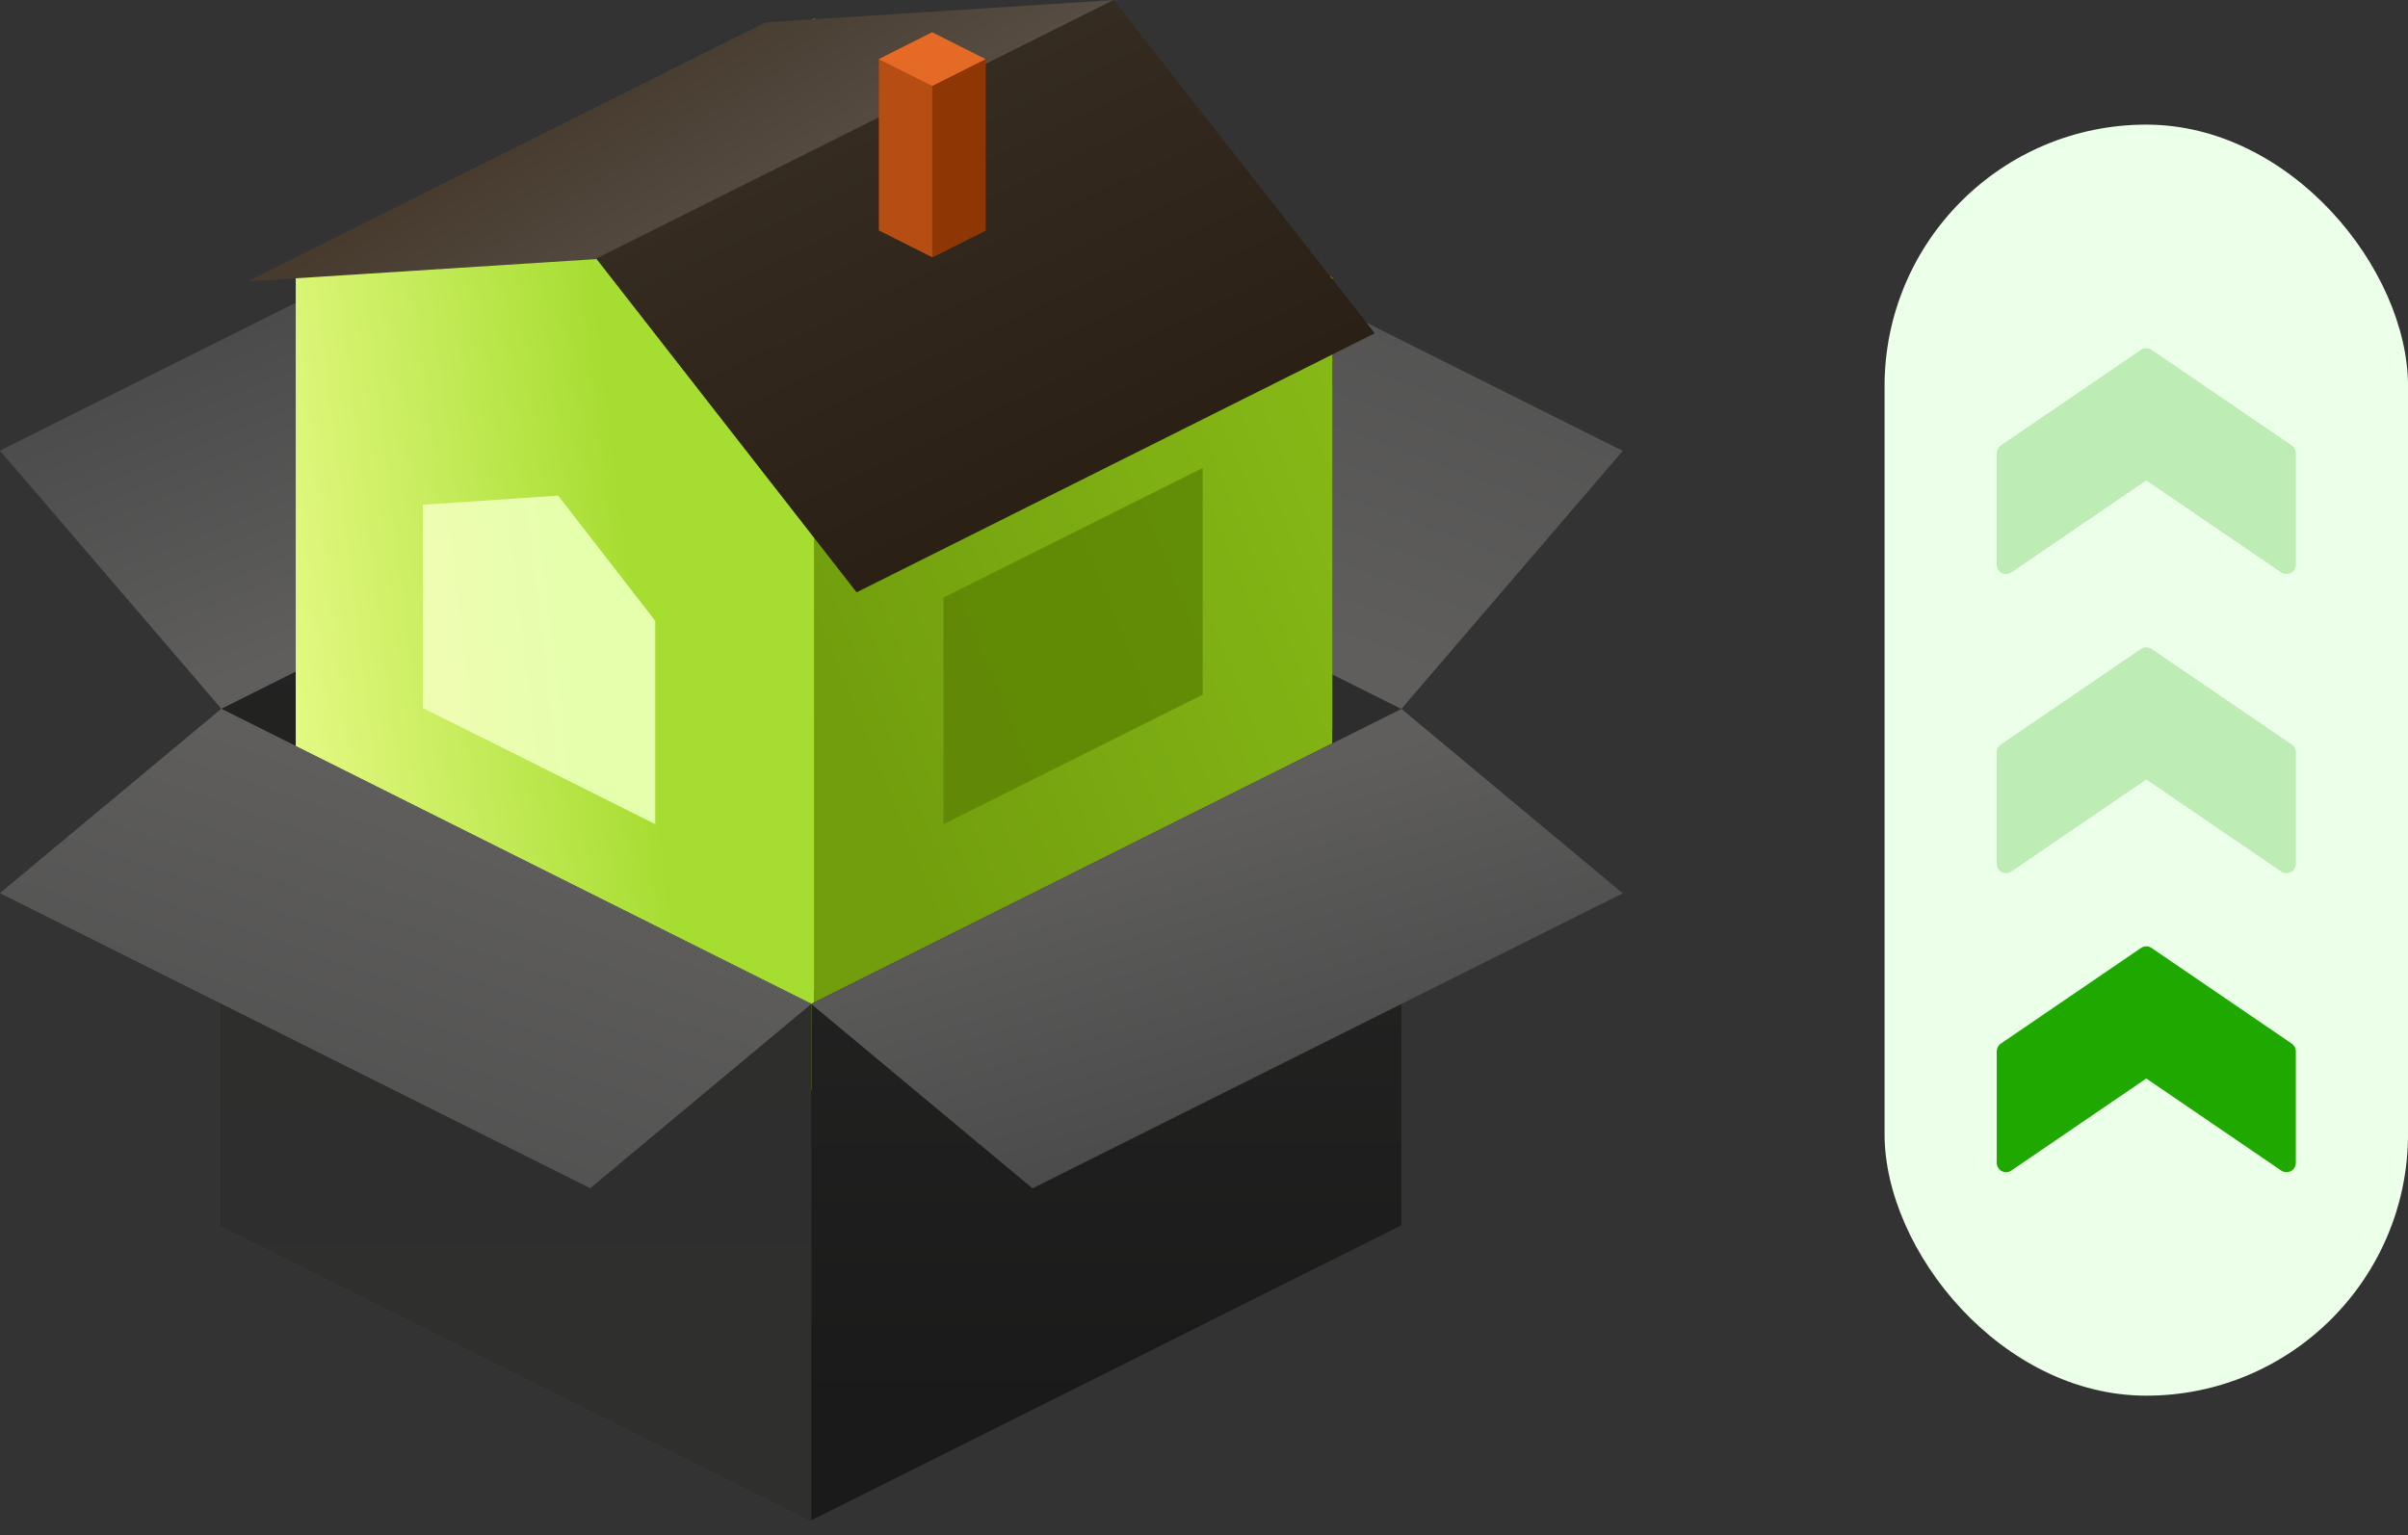 <svg xmlns="http://www.w3.org/2000/svg" width="127" height="81" viewBox="0 0 127 81" fill="none"><rect x="0" y="0" width="127" height="81" fill="#333333" stroke="none"/><path fill-rule="evenodd" clip-rule="evenodd" d="M73.907 37.399V64.637L42.781 80.197L11.656 64.637V37.399L42.781 21.834L73.907 37.399Z" fill="url(#paint0_linear_8245_2028)"></path><path fill-rule="evenodd" clip-rule="evenodd" d="M42.781 21.835V80.197L11.656 64.635V37.399L42.781 21.834V21.835Z" fill="url(#paint1_linear_8245_2028)"></path><path fill-rule="evenodd" clip-rule="evenodd" d="M85.587 23.781L73.91 37.398L42.785 21.837L54.455 8.215L85.587 23.781Z" fill="url(#paint2_linear_8245_2028)"></path><path fill-rule="evenodd" clip-rule="evenodd" d="M-0.002 23.771L11.673 37.388L42.798 21.828L31.126 8.205L-0.004 23.771H-0.002Z" fill="url(#paint3_linear_8245_2028)"></path><path fill-rule="evenodd" clip-rule="evenodd" d="M70.266 14.636V38.55L42.936 52.213L15.607 38.55V14.636L42.938 0.969L70.266 14.636Z" fill="url(#paint4_linear_8245_2028)"></path><path fill-rule="evenodd" clip-rule="evenodd" d="M42.936 0.969V52.213L15.607 38.55V14.636L42.938 0.969H42.936Z" fill="url(#paint5_linear_8245_2028)"></path><path fill-rule="evenodd" clip-rule="evenodd" d="M70.26 43.898L42.932 57.563V28.3L70.26 14.633V43.898Z" fill="url(#paint6_linear_8245_2028)"></path><path fill-rule="evenodd" clip-rule="evenodd" d="M63.429 36.645L49.764 43.477V31.52L63.429 24.688V36.645Z" fill="url(#paint7_linear_8245_2028)"></path><path fill-rule="evenodd" clip-rule="evenodd" d="M15.598 43.898L42.931 57.563V28.299L31.513 13.571L15.598 14.633V43.898Z" fill="url(#paint8_linear_8245_2028)"></path><path fill-rule="evenodd" clip-rule="evenodd" d="M22.301 37.347L34.559 43.477V32.754L29.44 26.146L22.301 26.624V37.349V37.347Z" fill="url(#paint9_linear_8245_2028)"></path><path fill-rule="evenodd" clip-rule="evenodd" d="M31.438 13.669L13.057 14.842L40.387 1.179L58.772 0.002L31.438 13.669Z" fill="url(#paint10_linear_8245_2028)"></path><path fill-rule="evenodd" clip-rule="evenodd" d="M72.507 17.579L58.734 0L31.445 13.64L45.178 31.247L72.507 17.581V17.579Z" fill="url(#paint11_linear_8245_2028)"></path><path fill-rule="evenodd" clip-rule="evenodd" d="M51.975 3.121V12.155L49.163 13.569L46.35 12.155V3.119L49.163 1.705L51.977 3.119L51.975 3.121Z" fill="#B64E13"></path><path fill-rule="evenodd" clip-rule="evenodd" d="M51.98 12.155L49.166 13.569V4.532L51.978 3.118L51.98 12.155Z" fill="#8E3705"></path><path fill-rule="evenodd" clip-rule="evenodd" d="M46.35 3.121L49.161 4.533L51.975 3.119L49.161 1.705L46.35 3.119V3.121Z" fill="#E56A25"></path><path fill-rule="evenodd" clip-rule="evenodd" d="M73.911 64.633L42.785 80.199V52.96L73.91 37.394V64.635L73.911 64.633Z" fill="url(#paint12_linear_8245_2028)"></path><path fill-rule="evenodd" clip-rule="evenodd" d="M11.652 64.633L42.782 80.199V52.96L11.65 37.394V64.635L11.652 64.633Z" fill="url(#paint13_linear_8245_2028)"></path><path fill-rule="evenodd" clip-rule="evenodd" d="M73.911 37.395L85.585 47.123L54.455 62.689L42.785 52.961L73.911 37.395Z" fill="url(#paint14_linear_8245_2028)"></path><path fill-rule="evenodd" clip-rule="evenodd" d="M11.673 37.388L-0.004 47.115L31.128 62.681L42.798 52.952L11.673 37.388Z" fill="url(#paint15_linear_8245_2028)"></path><rect x="99.393" y="6.574" width="27.609" height="67.051" rx="13.805" fill="#EBFFE9"></rect><g clip-path="url(#clip0_8245_2028)"><path fill-rule="evenodd" clip-rule="evenodd" d="M113.475 18.454L120.87 23.501C121.005 23.593 121.085 23.745 121.085 23.908L121.085 29.79C121.085 30.062 120.865 30.282 120.593 30.283C120.493 30.283 120.396 30.253 120.314 30.197L113.197 25.34L106.08 30.197C105.855 30.35 105.548 30.293 105.395 30.068C105.338 29.986 105.309 29.889 105.309 29.79L105.309 23.908C105.309 23.745 105.389 23.593 105.524 23.501L112.919 18.454C113.086 18.34 113.307 18.341 113.475 18.454Z" fill="#1FA900" fill-opacity="0.23"></path></g><g clip-path="url(#clip1_8245_2028)"><path fill-rule="evenodd" clip-rule="evenodd" d="M113.475 34.232L120.87 39.278C121.005 39.37 121.085 39.523 121.085 39.686L121.085 45.567C121.085 45.839 120.865 46.06 120.593 46.06C120.493 46.06 120.396 46.03 120.314 45.974L113.197 41.118L106.08 45.974C105.855 46.128 105.548 46.07 105.395 45.846C105.338 45.764 105.309 45.666 105.309 45.567L105.309 39.686C105.309 39.523 105.389 39.37 105.524 39.278L112.919 34.232C113.086 34.118 113.307 34.119 113.475 34.232Z" fill="#1FA900" fill-opacity="0.23"></path></g><g clip-path="url(#clip2_8245_2028)"><path fill-rule="evenodd" clip-rule="evenodd" d="M113.475 50.008L120.87 55.054C121.005 55.146 121.085 55.298 121.085 55.461L121.085 61.343C121.085 61.615 120.865 61.836 120.593 61.836C120.493 61.836 120.396 61.806 120.314 61.75L113.197 56.893L106.08 61.75C105.855 61.904 105.548 61.846 105.395 61.621C105.338 61.539 105.309 61.442 105.309 61.343L105.309 55.461C105.309 55.298 105.389 55.146 105.524 55.054L112.919 50.008C113.086 49.894 113.307 49.894 113.475 50.008Z" fill="#1FA900"></path></g><defs><linearGradient id="paint0_linear_8245_2028" x1="62.603" y1="69.587" x2="62.603" y2="32.421" gradientUnits="userSpaceOnUse"><stop stop-color="#2F2F2E"></stop><stop offset="1" stop-color="#2D2D2D"></stop></linearGradient><linearGradient id="paint1_linear_8245_2028" x1="38.63" y1="72.414" x2="38.63" y2="29.615" gradientUnits="userSpaceOnUse"><stop stop-color="#1A1A1A"></stop><stop offset="1" stop-color="#242423"></stop></linearGradient><linearGradient id="paint2_linear_8245_2028" x1="80.623" y1="37.808" x2="93.327" y2="3.269" gradientUnits="userSpaceOnUse"><stop stop-color="#5F5E5D"></stop><stop offset="1" stop-color="#484848"></stop></linearGradient><linearGradient id="paint3_linear_8245_2028" x1="13.734" y1="35.231" x2="6.388" y2="16.976" gradientUnits="userSpaceOnUse"><stop stop-color="#5F5E5D"></stop><stop offset="1" stop-color="#484848"></stop></linearGradient><linearGradient id="paint4_linear_8245_2028" x1="69.69" y1="51.617" x2="73.93" y2="7.097" gradientUnits="userSpaceOnUse"><stop stop-color="#C6803A"></stop><stop offset="1" stop-color="#A4601D"></stop></linearGradient><linearGradient id="paint5_linear_8245_2028" x1="46.932" y1="35.657" x2="24.289" y2="11.756" gradientUnits="userSpaceOnUse"><stop stop-color="#9B5F1F"></stop><stop offset="1" stop-color="#824C1B"></stop></linearGradient><linearGradient id="paint6_linear_8245_2028" x1="77.111" y1="22.018" x2="43.821" y2="35.607" gradientUnits="userSpaceOnUse"><stop stop-color="#89BE19"></stop><stop offset="1" stop-color="#729E0D"></stop></linearGradient><linearGradient id="paint7_linear_8245_2028" x1="66.852" y1="28.381" x2="50.209" y2="35.174" gradientUnits="userSpaceOnUse"><stop stop-color="#628E06"></stop><stop offset="1" stop-color="#618905"></stop></linearGradient><linearGradient id="paint8_linear_8245_2028" x1="10.677" y1="28.853" x2="32.888" y2="26.154" gradientUnits="userSpaceOnUse"><stop stop-color="#F0FF92"></stop><stop offset="1" stop-color="#A6DD31"></stop></linearGradient><linearGradient id="paint9_linear_8245_2028" x1="20.093" y1="33" x2="30.055" y2="31.789" gradientUnits="userSpaceOnUse"><stop stop-color="#F2FCB3"></stop><stop offset="1" stop-color="#E5FFAD"></stop></linearGradient><linearGradient id="paint10_linear_8245_2028" x1="29.543" y1="5.48" x2="35.204" y2="14.757" gradientUnits="userSpaceOnUse"><stop stop-color="#473B2E"></stop><stop offset="1" stop-color="#564D44"></stop></linearGradient><linearGradient id="paint11_linear_8245_2028" x1="-50.702" y1="-3.625" x2="-17.846" y2="65.007" gradientUnits="userSpaceOnUse"><stop stop-color="#4B453D"></stop><stop offset="1" stop-color="#291E13"></stop></linearGradient><linearGradient id="paint12_linear_8245_2028" x1="69.762" y1="74.49" x2="69.762" y2="43.103" gradientUnits="userSpaceOnUse"><stop stop-color="#1A1A1A"></stop><stop offset="1" stop-color="#242423"></stop></linearGradient><linearGradient id="paint13_linear_8245_2028" x1="17.306" y1="72.415" x2="17.306" y2="45.161" gradientUnits="userSpaceOnUse"><stop stop-color="#2F2F2E"></stop><stop offset="1" stop-color="#2D2D2D"></stop></linearGradient><linearGradient id="paint14_linear_8245_2028" x1="45.872" y1="47.435" x2="51.542" y2="66.434" gradientUnits="userSpaceOnUse"><stop stop-color="#5F5E5D"></stop><stop offset="1" stop-color="#484848"></stop></linearGradient><linearGradient id="paint15_linear_8245_2028" x1="47.48" y1="50.848" x2="36.703" y2="81.713" gradientUnits="userSpaceOnUse"><stop stop-color="#5F5E5D"></stop><stop offset="1" stop-color="#484848"></stop></linearGradient><clipPath id="clip0_8245_2028"><rect width="15.777" height="15.777" fill="white" transform="translate(105.309 32.211) rotate(-90)"></rect></clipPath><clipPath id="clip1_8245_2028"><rect width="15.777" height="15.777" fill="white" transform="translate(105.309 47.988) rotate(-90)"></rect></clipPath><clipPath id="clip2_8245_2028"><rect width="15.777" height="15.777" fill="white" transform="translate(105.309 63.764) rotate(-90)"></rect></clipPath></defs></svg>